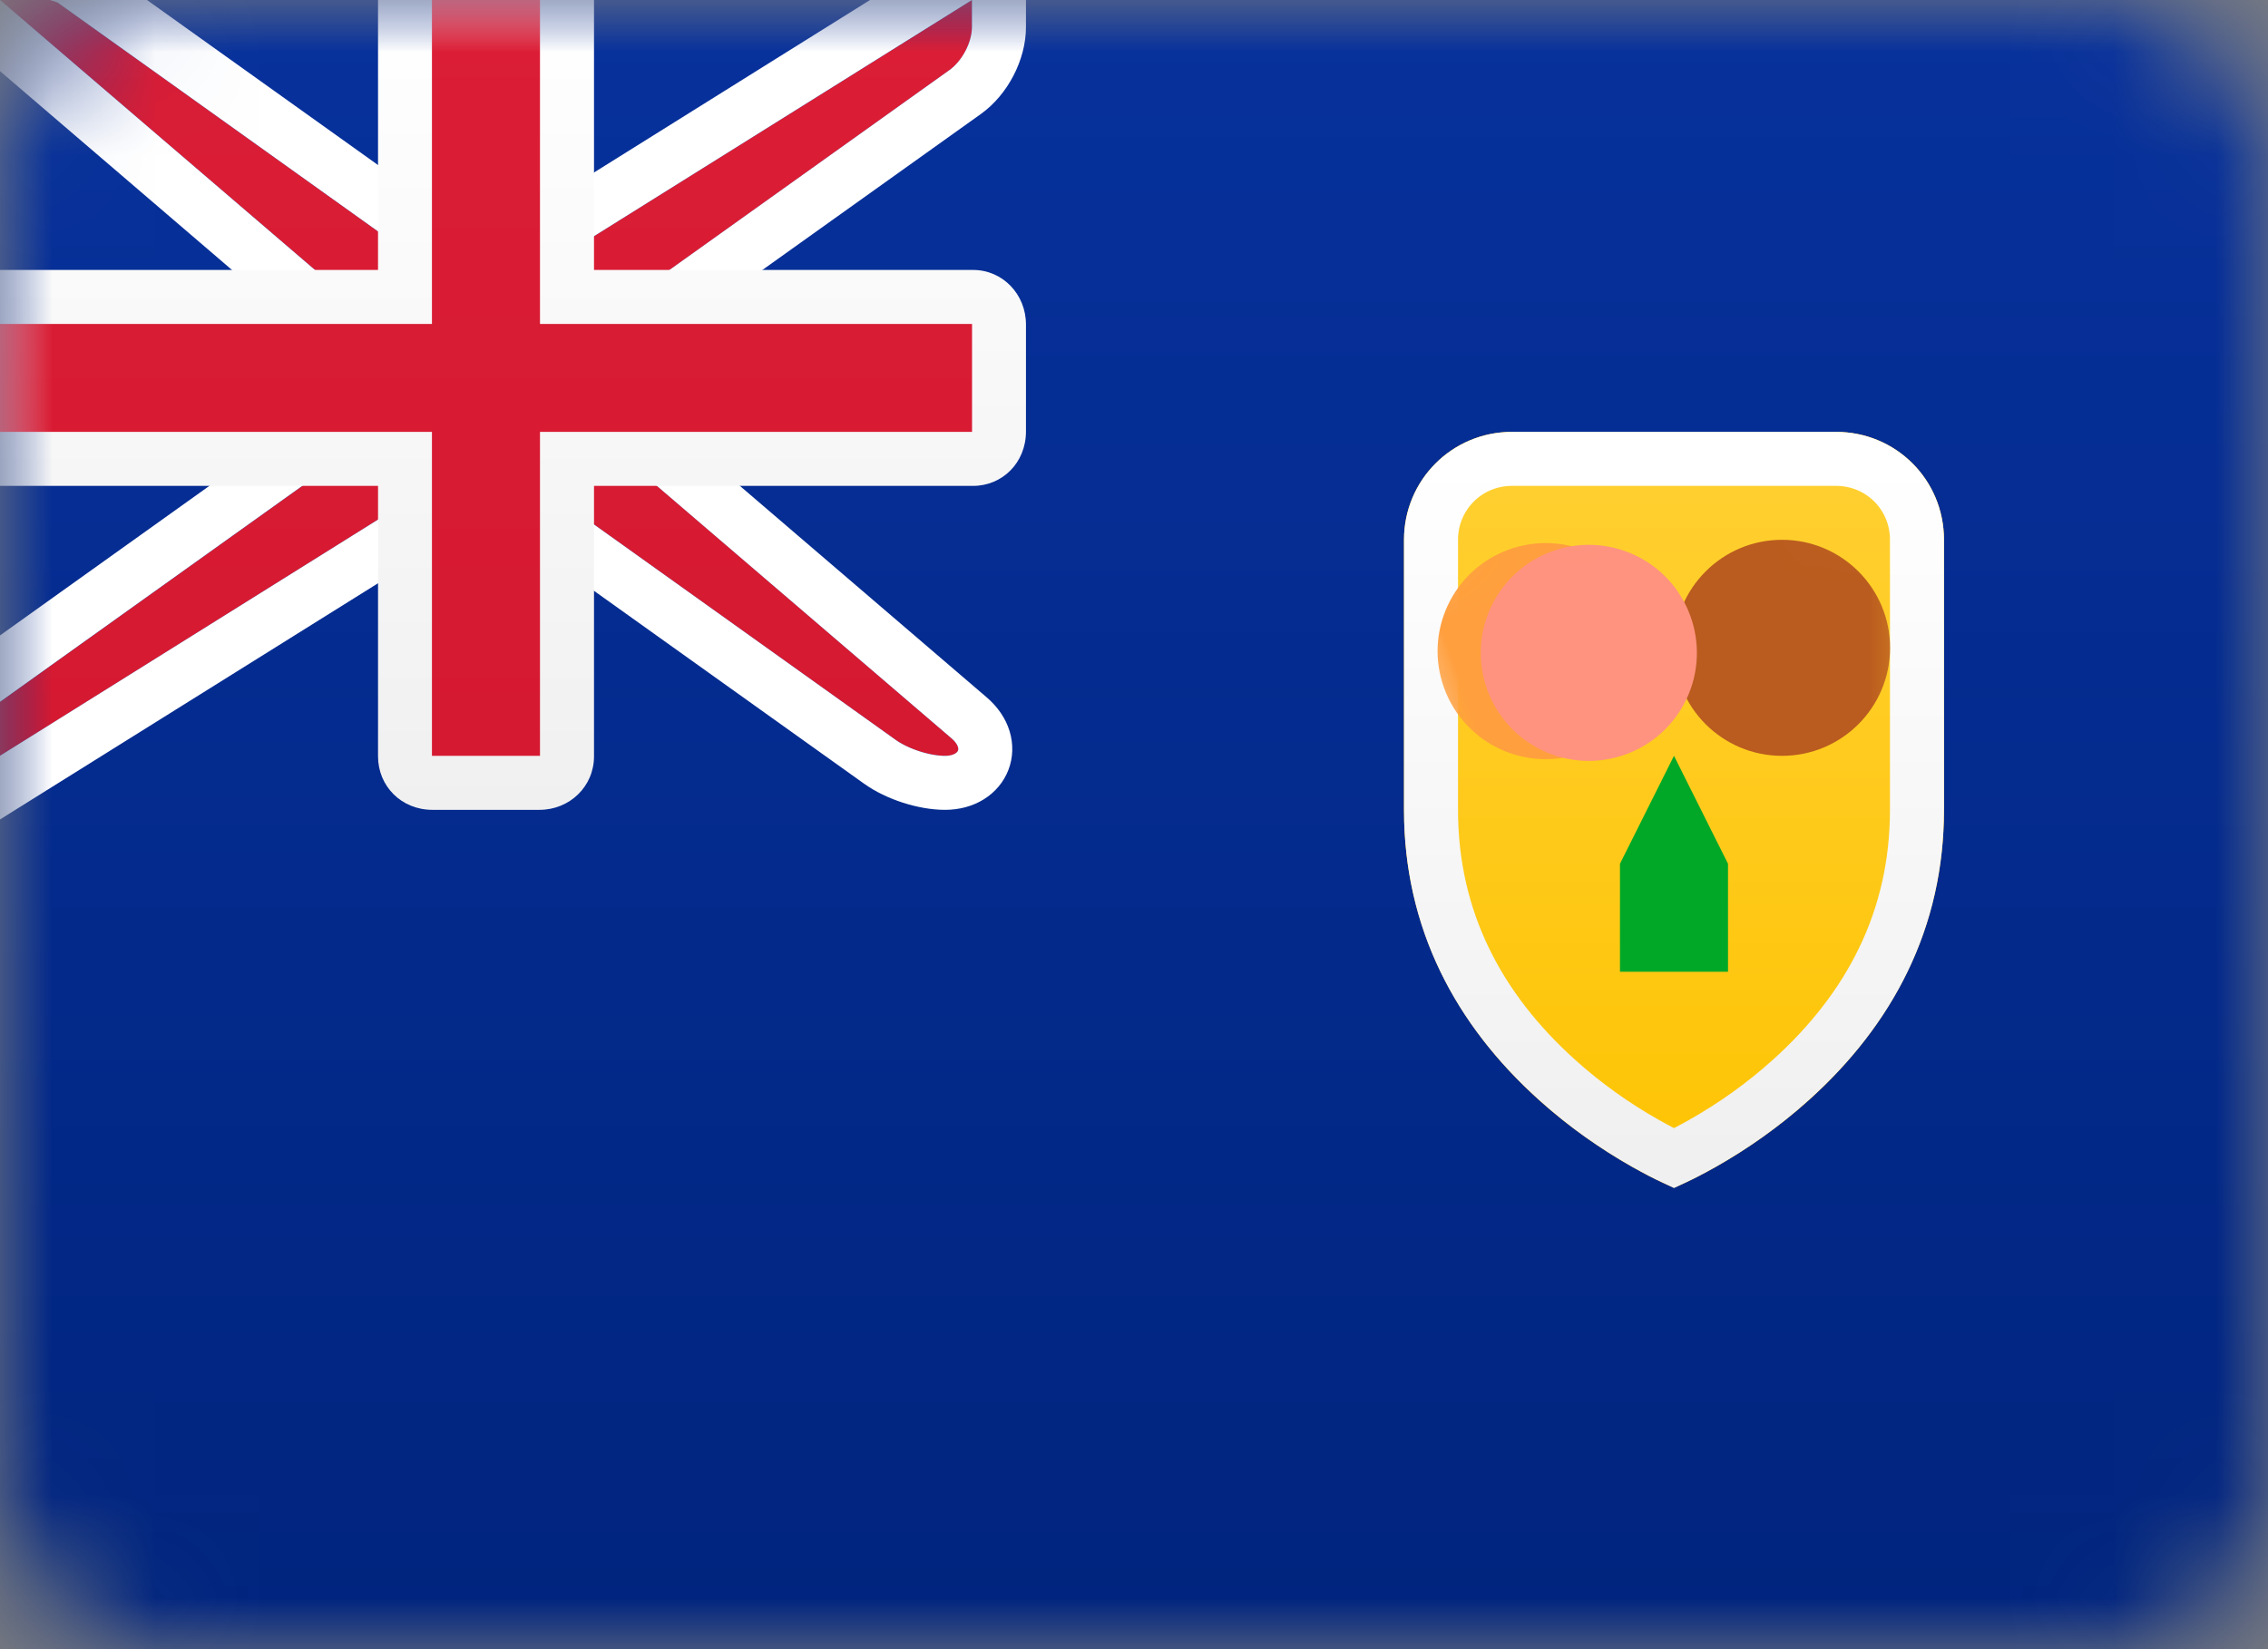 <?xml version="1.0" encoding="UTF-8"?>
<svg width="22px" height="16px" viewBox="0 0 22 16" version="1.1" xmlns="http://www.w3.org/2000/svg" xmlns:xlink="http://www.w3.org/1999/xlink">
    <rect x="0" y="0" width="22" height="16" fill="#808080" stroke="none"/>
    <!-- Generator: Sketch 61.2 (89653) - https://sketch.com -->
    <title>TC</title>
    <desc>Created with Sketch.</desc>
    <defs>
        <rect id="path-1" x="0" y="0" width="22" height="16" rx="1.571"></rect>
        <linearGradient x1="50%" y1="0%" x2="50%" y2="100%" id="linearGradient-3">
            <stop stop-color="#07319C" offset="0%"></stop>
            <stop stop-color="#00247E" offset="100%"></stop>
        </linearGradient>
        <rect id="path-4" x="0" y="0" width="22" height="15.714" rx="1.571"></rect>
        <linearGradient x1="50%" y1="0%" x2="50%" y2="100%" id="linearGradient-6">
            <stop stop-color="#FFD033" offset="0%"></stop>
            <stop stop-color="#FEC403" offset="100%"></stop>
        </linearGradient>
        <linearGradient x1="50%" y1="0%" x2="50%" y2="100%" id="linearGradient-7">
            <stop stop-color="#FFD033" offset="0%"></stop>
            <stop stop-color="#FEC403" offset="100%"></stop>
        </linearGradient>
        <linearGradient x1="50%" y1="0%" x2="50%" y2="100%" id="linearGradient-8">
            <stop stop-color="#FFFFFF" offset="0%"></stop>
            <stop stop-color="#F0F0F0" offset="100%"></stop>
        </linearGradient>
        <path d="M0,3.667 L0,1.047 C0,0.469 0.465,0 1.047,0 L4.191,0 C4.769,0 5.238,0.462 5.238,1.047 L5.238,3.667 C5.238,6.286 2.619,7.333 2.619,7.333 C2.619,7.333 0,6.286 0,3.667 Z" id="path-9"></path>
        <path d="M0,3.667 L0,1.047 C0,0.469 0.465,0 1.047,0 L4.191,0 C4.769,0 5.238,0.462 5.238,1.047 L5.238,3.667 C5.238,6.286 2.619,7.333 2.619,7.333 C2.619,7.333 0,6.286 0,3.667 Z" id="path-11"></path>
        <path d="M0,3.667 L0,1.047 C0,0.469 0.465,0 1.047,0 L4.191,0 C4.769,0 5.238,0.462 5.238,1.047 L5.238,3.667 C5.238,6.286 2.619,7.333 2.619,7.333 C2.619,7.333 0,6.286 0,3.667 Z" id="path-13"></path>
        <path d="M0,3.667 L0,1.047 C0,0.469 0.465,0 1.047,0 L4.191,0 C4.769,0 5.238,0.462 5.238,1.047 L5.238,3.667 C5.238,6.286 2.619,7.333 2.619,7.333 C2.619,7.333 0,6.286 0,3.667 Z" id="path-15"></path>
        <rect id="path-17" x="0" y="0" width="22" height="15.714" rx="1.571"></rect>
        <linearGradient x1="50%" y1="0%" x2="50%" y2="100%" id="linearGradient-19">
            <stop stop-color="#DB1E36" offset="0%"></stop>
            <stop stop-color="#D51931" offset="100%"></stop>
        </linearGradient>
        <linearGradient x1="50%" y1="0%" x2="50%" y2="100%" id="linearGradient-20">
            <stop stop-color="#DB1E36" offset="0%"></stop>
            <stop stop-color="#D51931" offset="100%"></stop>
        </linearGradient>
        <rect id="path-21" x="0" y="0" width="22" height="15.714" rx="1.571"></rect>
        <linearGradient x1="50%" y1="0%" x2="50%" y2="100%" id="linearGradient-23">
            <stop stop-color="#FFFFFF" offset="0%"></stop>
            <stop stop-color="#F0F0F0" offset="100%"></stop>
        </linearGradient>
        <rect id="path-24" x="0" y="0" width="22" height="15.714" rx="1.571"></rect>
    </defs>
    <g id="TC" stroke="none" stroke-width="1" fill="none" fill-rule="evenodd">
        <g>
            <g id="Mask-Copy-Clipped">
                <mask id="mask-2" fill="white">
                    <use xlink:href="#path-1"></use>
                </mask>
                <g id="path-2"></g>
                <g id="Mask-Copy" mask="url(#mask-2)" fill="url(#linearGradient-3)">
                    <g id="path-6-link">
                        <rect id="path-6" x="0" y="0" width="22" height="16"></rect>
                    </g>
                </g>
            </g>
            <g id="Rectangle-1105-Clipped">
                <mask id="mask-5" fill="white">
                    <use xlink:href="#path-4"></use>
                </mask>
                <g id="path-2"></g>
                <g id="Rectangle-1105" mask="url(#mask-5)">
                    <g transform="translate(13.619, 4.19)" id="Group">
                        <g>
                            <g id="Mask">
                                <g id="path-9-link" fill="#000000">
                                    <path d="M0,3.667 L0,1.047 C0,0.469 0.465,0 1.047,0 L4.191,0 C4.769,0 5.238,0.462 5.238,1.047 L5.238,3.667 C5.238,6.286 2.619,7.333 2.619,7.333 C2.619,7.333 0,6.286 0,3.667 Z" id="path-9"></path>
                                </g>
                                <g id="path-9-link" fill="url(#linearGradient-7)">
                                    <path d="M0,3.667 L0,1.047 C0,0.469 0.465,0 1.047,0 L4.191,0 C4.769,0 5.238,0.462 5.238,1.047 L5.238,3.667 C5.238,6.286 2.619,7.333 2.619,7.333 C2.619,7.333 0,6.286 0,3.667 Z" id="path-9"></path>
                                </g>
                                <path d="M2.619,7.047 C2.692,7.013 2.787,6.964 2.899,6.901 C3.19,6.736 3.482,6.532 3.753,6.287 C4.52,5.597 4.976,4.731 4.976,3.667 L4.976,1.047 C4.976,0.609 4.627,0.262 4.191,0.262 L1.047,0.262 C0.611,0.262 0.262,0.612 0.262,1.047 L0.262,3.667 C0.262,4.731 0.718,5.597 1.485,6.287 C1.756,6.532 2.048,6.736 2.339,6.901 C2.451,6.964 2.546,7.013 2.619,7.047 Z" id="Path" stroke="url(#linearGradient-8)" stroke-width="0.524"></path>
                            </g>
                            <g id="Oval-193-Clipped">
                                <mask id="mask-10" fill="white">
                                    <use xlink:href="#path-9"></use>
                                </mask>
                                <g id="path-9"></g>
                                <circle id="Oval-193" fill="#BA5B1F" mask="url(#mask-10)" cx="3.667" cy="2.095" r="1.048"></circle>
                            </g>
                            <g id="Oval-193-Clipped">
                                <mask id="mask-12" fill="white">
                                    <use xlink:href="#path-11"></use>
                                </mask>
                                <g id="path-9"></g>
                                <circle id="Oval-193" fill="#FF9F3E" mask="url(#mask-12)" transform="translate(1.374, 2.127) rotate(-20) translate(-1.374, -2.127) " cx="1.374" cy="2.127" r="1.048"></circle>
                            </g>
                            <g id="Oval-193-Clipped">
                                <mask id="mask-14" fill="white">
                                    <use xlink:href="#path-13"></use>
                                </mask>
                                <g id="path-9"></g>
                                <circle id="Oval-193" fill="#FF937F" mask="url(#mask-14)" transform="translate(1.793, 2.144) rotate(25) translate(-1.793, -2.144) " cx="1.793" cy="2.144" r="1.048"></circle>
                            </g>
                            <g id="Rectangle-1188-Clipped">
                                <mask id="mask-16" fill="white">
                                    <use xlink:href="#path-15"></use>
                                </mask>
                                <g id="path-9"></g>
                                <polygon id="Rectangle-1188" fill="#01A827" mask="url(#mask-16)" points="2.095 4.19 2.619 3.143 3.143 4.19 3.143 5.238 2.095 5.238"></polygon>
                            </g>
                        </g>
                    </g>
                </g>
            </g>
            <g id="Rectangle-36-Clipped">
                <mask id="mask-18" fill="white">
                    <use xlink:href="#path-17"></use>
                </mask>
                <g id="path-2"></g>
                <g id="Rectangle-36" mask="url(#mask-18)">
                    <g transform="translate(-1.048, -1.048)">
                        <g id="path-13-link" stroke="none" stroke-width="1" fill-rule="evenodd" transform="translate(1.048, 1.048)">
                            <path d="M3.667,3.143 L0,0 L0.524,0 L4.19,2.619 L5.238,2.619 L9.429,0 L9.429,0.262 C9.429,0.407 9.338,0.589 9.21,0.68 L5.762,3.143 L5.762,4.19 L9.231,7.164 C9.34,7.258 9.307,7.333 9.167,7.333 L9.167,7.333 C9.022,7.333 8.814,7.269 8.686,7.177 L5.238,4.714 L4.19,4.714 L0,7.333 L0,6.81 L3.667,4.19 L3.667,3.143 Z" id="path-13" fill="url(#linearGradient-20)"></path>
                        </g>
                        <path d="M4.452,4.311 L0.34,0.786 L1.571,0.786 L1.724,0.834 L5.322,3.405 L6.211,3.405 L10.738,0.575 L10.738,1.31 C10.738,1.542 10.604,1.802 10.41,1.941 L7.071,4.325 L7.071,5.118 L10.449,8.013 C10.745,8.267 10.595,8.643 10.214,8.643 C10.012,8.643 9.751,8.559 9.582,8.438 L6.202,6.024 L5.313,6.024 L0.786,8.853 L0.786,7.722 L4.452,5.103 L4.452,4.311 Z" id="Path" stroke="#FFFFFF" stroke-width="0.524"></path>
                    </g>
                </g>
            </g>
            <g id="Rectangle-2-Clipped">
                <mask id="mask-22" fill="white">
                    <use xlink:href="#path-21"></use>
                </mask>
                <g id="path-2"></g>
                <path d="M0,2.619 L0,4.714 L3.667,4.714 L3.667,7.338 C3.667,7.625 3.891,7.857 4.195,7.857 L5.233,7.857 C5.525,7.857 5.762,7.631 5.762,7.338 L5.762,4.714 L9.439,4.714 C9.722,4.714 9.952,4.49 9.952,4.186 L9.952,3.148 C9.952,2.856 9.727,2.619 9.439,2.619 L5.762,2.619 L5.762,0 L3.667,0 L3.667,2.619 L0,2.619 Z" id="Rectangle-2" fill="url(#linearGradient-23)" mask="url(#mask-22)"></path>
            </g>
            <g id="Rectangle-36-Clipped">
                <mask id="mask-25" fill="white">
                    <use xlink:href="#path-24"></use>
                </mask>
                <g id="path-2"></g>
                <polygon id="Rectangle-36" fill="url(#linearGradient-20)" mask="url(#mask-25)" points="0 3.143 4.19 3.143 4.19 2.619 4.19 0 5.238 0 5.238 2.619 5.238 3.143 9.429 3.143 9.429 4.19 5.238 4.19 5.238 4.714 5.238 7.333 4.19 7.333 4.19 4.714 4.19 4.19 0 4.19"></polygon>
            </g>
        </g>
    </g>
</svg>